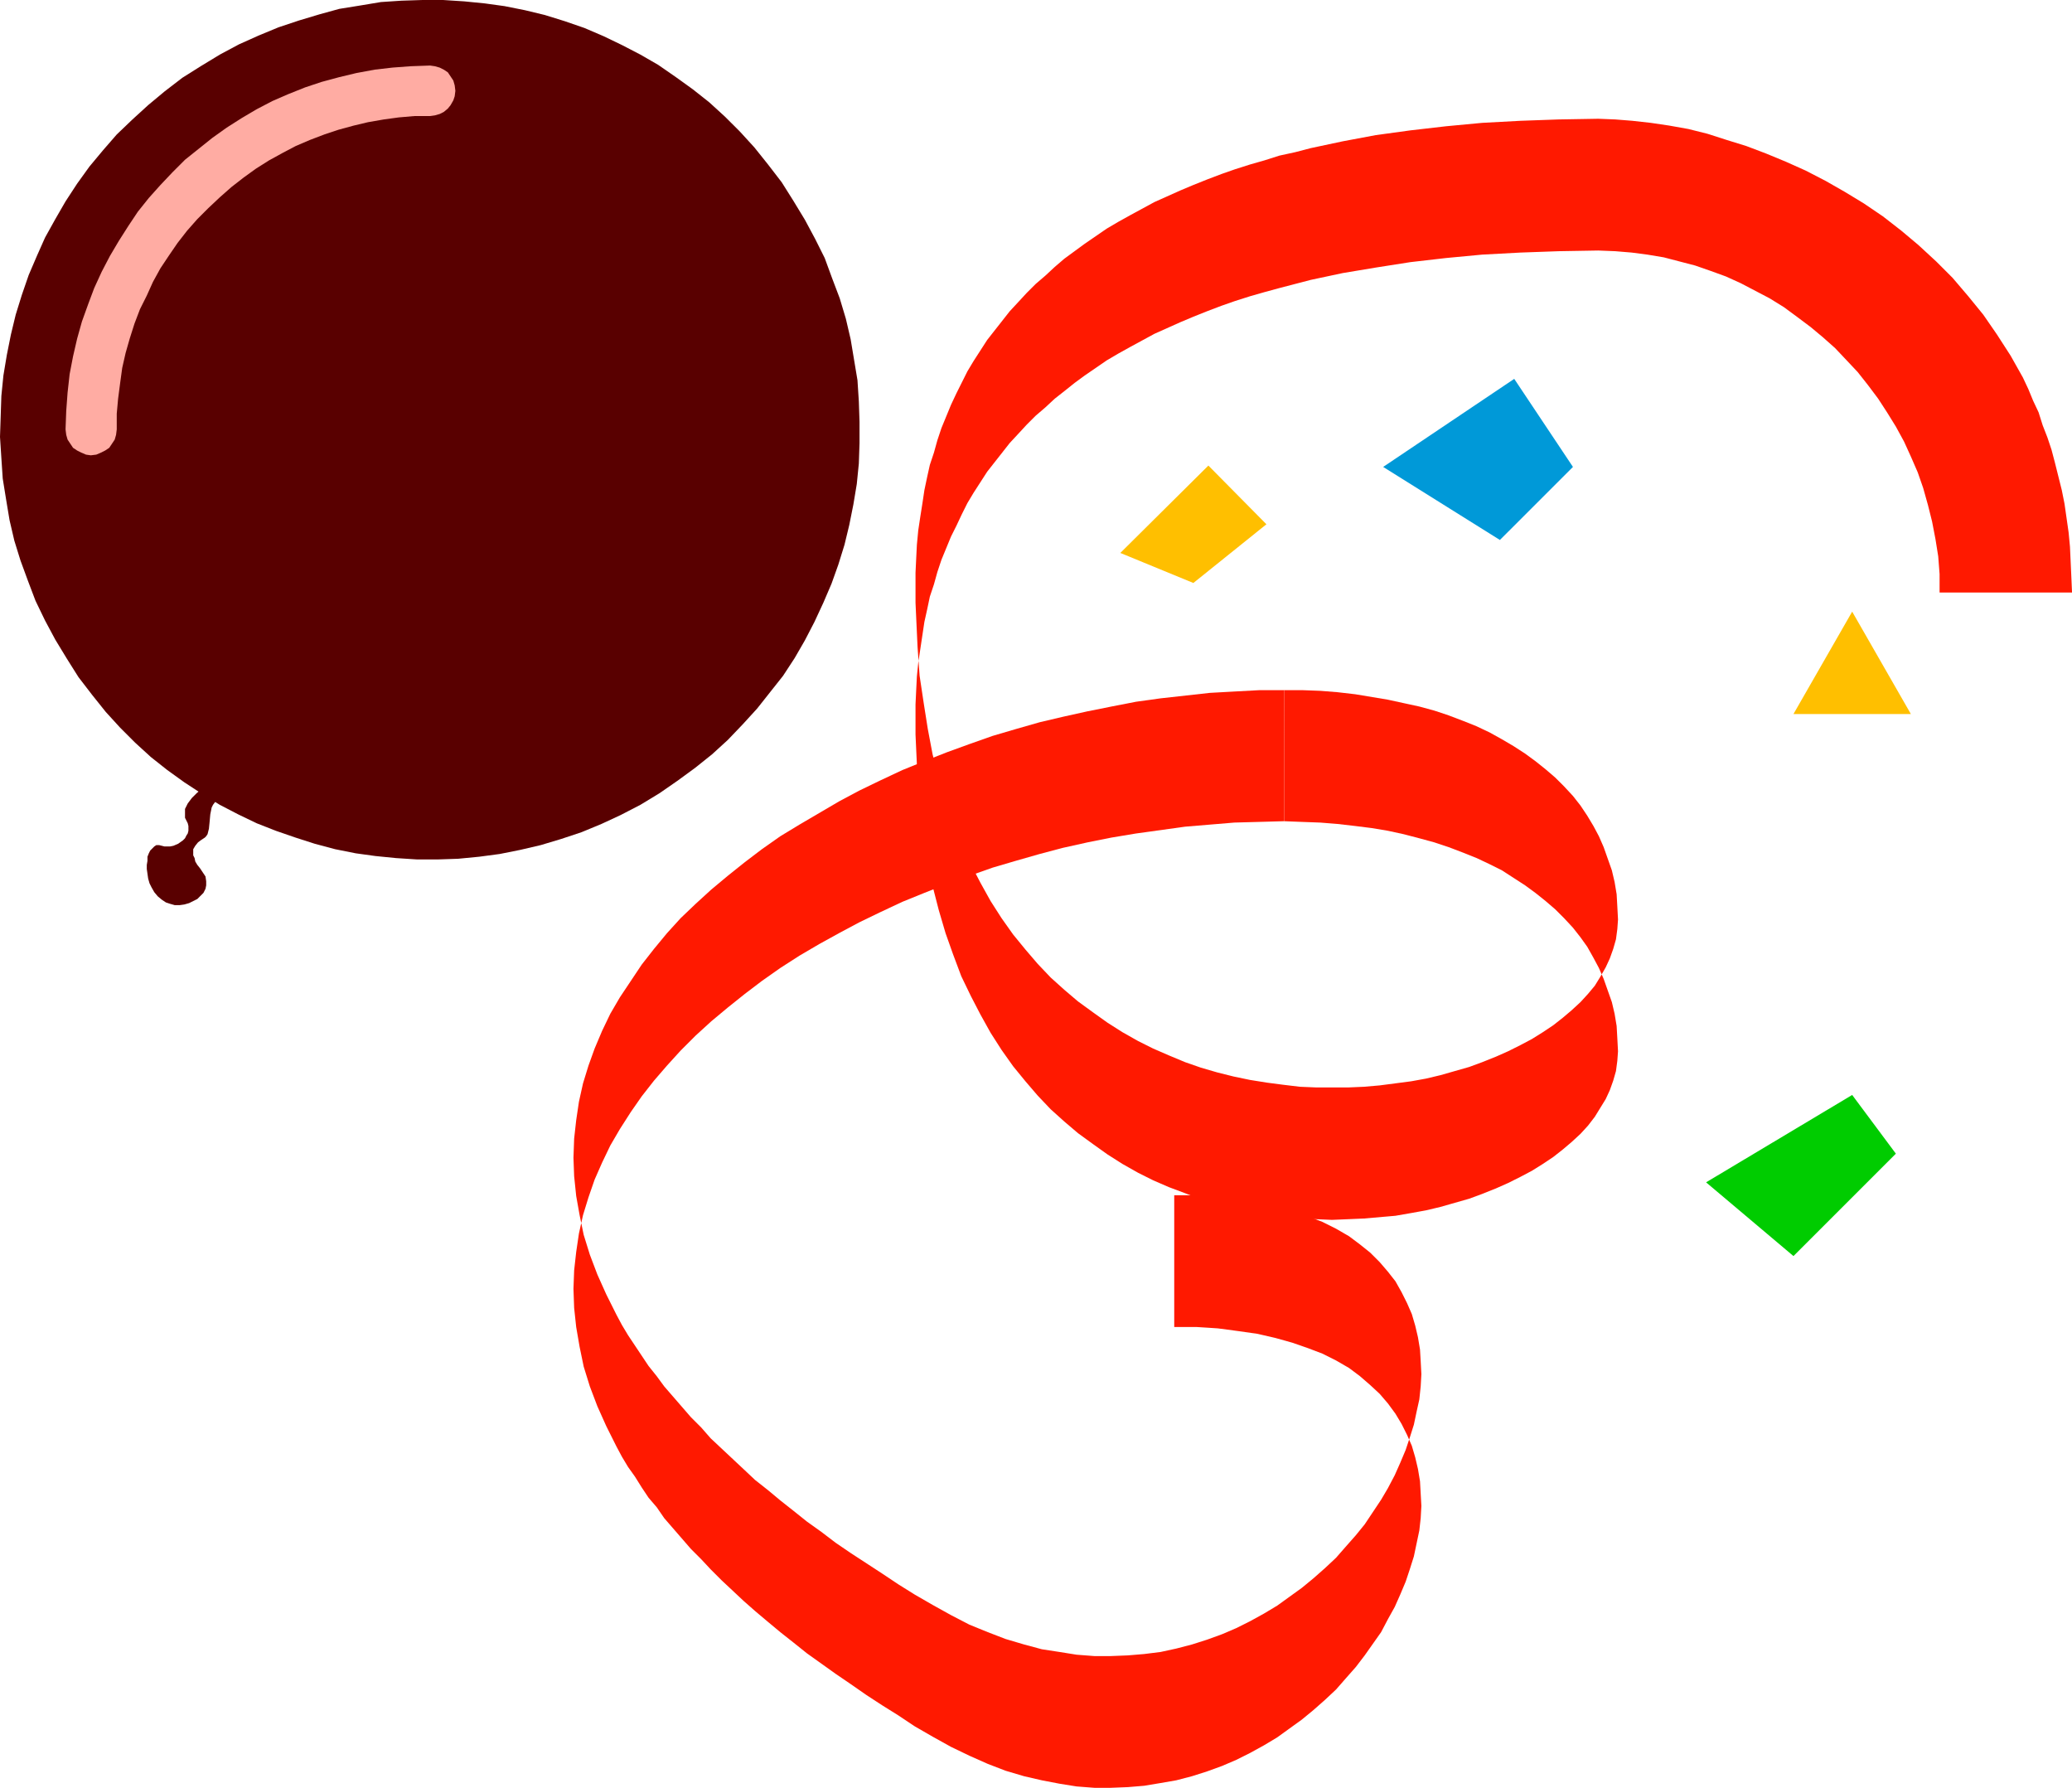 <?xml version="1.0" encoding="UTF-8" standalone="no"?>
<svg
   version="1.0"
   width="129.766mm"
   height="111.952mm"
   id="svg9"
   sodipodi:docname="Balloon &amp; Confetti 1.wmf"
   xmlns:inkscape="http://www.inkscape.org/namespaces/inkscape"
   xmlns:sodipodi="http://sodipodi.sourceforge.net/DTD/sodipodi-0.dtd"
   xmlns="http://www.w3.org/2000/svg"
   xmlns:svg="http://www.w3.org/2000/svg">
  <sodipodi:namedview
     id="namedview9"
     pagecolor="#ffffff"
     bordercolor="#000000"
     borderopacity="0.25"
     inkscape:showpageshadow="2"
     inkscape:pageopacity="0.0"
     inkscape:pagecheckerboard="0"
     inkscape:deskcolor="#d1d1d1"
     inkscape:document-units="mm" />
  <defs
     id="defs1">
    <pattern
       id="WMFhbasepattern"
       patternUnits="userSpaceOnUse"
       width="6"
       height="6"
       x="0"
       y="0" />
  </defs>
  <path
     style="fill:#0099d8;fill-opacity:1;fill-rule:evenodd;stroke:none"
     d="m 358.428,89.666 13.898,20.841 -17.291,17.287 -27.634,-17.287 z"
     id="path1" />
  <path
     style="fill:#ffbf00;fill-opacity:1;fill-rule:evenodd;stroke:none"
     d="m 438.42,144.758 -13.898,24.234 h 27.795 z"
     id="path2" />
  <path
     style="fill:#00cc00;fill-opacity:1;fill-rule:evenodd;stroke:none"
     d="m 438.42,259.142 -34.582,20.68 20.685,17.448 24.24,-24.234 z"
     id="path3" />
  <path
     style="fill:#ffbf00;fill-opacity:1;fill-rule:evenodd;stroke:none"
     d="m 286.032,110.184 -20.846,20.68 17.291,7.109 17.291,-13.894 z"
     id="path4" />
  <path
     style="fill:#ff1900;fill-opacity:1;fill-rule:evenodd;stroke:none"
     d="m 303.969,163.337 h -5.818 l -5.979,0.323 -5.818,0.323 -5.818,0.646 -5.818,0.646 -5.818,0.808 -5.818,1.131 -5.656,1.131 -5.818,1.292 -5.494,1.292 -5.656,1.616 -5.494,1.616 -5.494,1.939 -5.333,1.939 -5.333,2.1 -5.171,2.1 -5.171,2.423 -5.01,2.423 -4.848,2.585 -4.686,2.747 -4.686,2.747 -4.525,2.747 -4.363,3.07 -4.04,3.07 -4.04,3.231 -3.878,3.231 -3.717,3.393 -3.555,3.393 -3.232,3.554 -3.07,3.716 -2.909,3.716 -2.586,3.877 -2.586,3.877 -2.262,3.877 -1.939,4.039 -1.778,4.201 -1.454,4.039 -1.293,4.201 -0.97,4.362 -0.646,4.362 -0.485,4.362 -0.162,4.524 0.162,4.362 0.485,4.685 0.808,4.524 0.97,4.685 1.454,4.685 1.778,4.685 2.101,4.685 2.424,4.847 1.293,2.423 1.454,2.423 1.616,2.423 1.616,2.423 1.616,2.423 1.939,2.423 1.778,2.423 2.101,2.423 4.202,4.847 2.424,2.423 2.262,2.585 2.586,2.423 2.586,2.423 2.586,2.423 2.747,2.585 3.07,2.423 2.909,2.423 3.07,2.423 3.232,2.585 3.394,2.423 3.394,2.585 3.555,2.423 3.717,2.423 3.717,2.423 3.878,2.585 3.878,2.423 4.202,2.423 4.363,2.423 4.363,2.262 4.363,1.777 4.202,1.616 4.363,1.292 4.202,1.131 4.202,0.646 4.04,0.646 4.202,0.323 h 3.878 l 4.04,-0.162 3.878,-0.323 3.878,-0.485 3.717,-0.808 3.717,-0.969 3.555,-1.131 3.555,-1.292 3.394,-1.454 3.232,-1.616 3.232,-1.777 3.232,-1.939 2.909,-2.1 2.909,-2.1 2.747,-2.262 2.747,-2.423 2.586,-2.423 2.262,-2.585 2.424,-2.747 2.101,-2.585 1.939,-2.908 1.939,-2.908 1.616,-2.747 1.616,-3.07 1.293,-2.908 1.293,-3.07 0.97,-2.908 0.97,-3.07 0.646,-3.07 0.646,-2.908 0.323,-3.07 0.162,-2.908 -0.162,-3.07 -0.162,-2.747 -0.485,-2.908 -0.646,-2.747 -0.808,-2.747 -1.131,-2.585 -1.293,-2.585 -1.454,-2.585 -1.778,-2.262 -1.939,-2.262 -2.262,-2.262 -2.424,-1.939 -2.586,-1.939 -3.07,-1.777 -3.232,-1.616 -3.394,-1.292 -3.717,-1.292 -4.04,-1.131 -4.202,-0.969 -4.525,-0.646 -2.424,-0.323 -2.424,-0.323 -2.424,-0.162 -2.586,-0.162 h -2.586 -2.747 v 31.181 h 2.747 2.586 l 2.586,0.162 2.424,0.162 2.424,0.323 2.424,0.323 4.525,0.646 4.202,0.969 4.04,1.131 3.717,1.292 3.394,1.292 3.232,1.616 3.07,1.777 2.586,1.939 2.424,2.1 2.262,2.1 1.939,2.262 1.778,2.423 1.454,2.423 1.293,2.585 1.131,2.585 0.808,2.747 0.646,2.747 0.485,2.908 0.162,2.908 0.162,2.908 -0.162,2.908 -0.323,2.908 -0.646,3.07 -0.646,3.07 -0.97,3.07 -0.97,2.908 -1.293,3.07 -1.293,2.908 -1.616,2.908 -1.616,3.07 -1.939,2.747 -1.939,2.747 -2.101,2.747 -2.424,2.747 -2.262,2.585 -2.586,2.423 -2.747,2.423 -2.747,2.262 -2.909,2.1 -2.909,2.1 -3.232,1.939 -3.232,1.777 -3.232,1.616 -3.394,1.454 -3.555,1.292 -3.555,1.131 -3.717,0.969 -3.717,0.646 -3.878,0.646 -3.878,0.323 -4.04,0.162 h -3.878 l -4.202,-0.323 -4.04,-0.646 -4.202,-0.808 -4.202,-0.969 -4.363,-1.292 -4.202,-1.616 -4.363,-1.939 -4.363,-2.1 -4.363,-2.423 -4.202,-2.423 -3.878,-2.585 -3.878,-2.423 -3.717,-2.423 -3.717,-2.585 -3.555,-2.423 -3.394,-2.423 -3.394,-2.423 -3.232,-2.585 -3.07,-2.423 -2.909,-2.423 -3.07,-2.585 -2.747,-2.423 -2.586,-2.423 -2.586,-2.423 -2.586,-2.585 -2.262,-2.423 -2.424,-2.423 -4.202,-4.847 -2.101,-2.423 -1.778,-2.585 -1.939,-2.262 -1.616,-2.423 -1.616,-2.585 -1.616,-2.262 -1.454,-2.423 -1.293,-2.423 -2.424,-4.847 -2.101,-4.685 -1.778,-4.685 -1.454,-4.685 -0.97,-4.685 -0.808,-4.685 -0.485,-4.524 -0.162,-4.524 0.162,-4.362 0.485,-4.362 0.646,-4.362 0.97,-4.362 1.293,-4.201 1.454,-4.201 1.778,-4.039 1.939,-4.039 2.262,-3.877 2.586,-4.039 2.586,-3.716 2.909,-3.716 3.07,-3.554 3.232,-3.554 3.555,-3.554 3.717,-3.393 3.878,-3.231 4.04,-3.231 4.04,-3.07 4.363,-3.07 4.525,-2.908 4.686,-2.747 4.686,-2.585 4.848,-2.585 5.01,-2.423 5.171,-2.423 5.171,-2.1 5.333,-2.1 5.333,-1.939 5.494,-1.939 5.494,-1.616 5.656,-1.616 5.494,-1.454 5.818,-1.292 5.656,-1.131 5.818,-0.969 5.818,-0.808 5.818,-0.808 5.818,-0.485 5.818,-0.485 5.979,-0.162 5.818,-0.162 z"
     id="path5" />
  <path
     style="fill:#ff1900;fill-opacity:1;fill-rule:evenodd;stroke:none"
     d="m 303.969,194.357 4.202,0.162 4.363,0.162 4.04,0.323 4.202,0.485 3.878,0.485 3.878,0.646 3.717,0.808 3.717,0.969 3.555,0.969 3.394,1.131 3.394,1.292 3.232,1.292 3.07,1.454 2.909,1.454 2.747,1.777 2.747,1.777 2.424,1.777 2.424,1.939 2.262,1.939 2.101,2.1 2.101,2.262 1.778,2.262 1.616,2.262 1.454,2.585 1.293,2.423 1.131,2.585 0.97,2.747 0.97,2.747 0.646,2.747 0.485,2.908 0.162,2.908 0.162,3.07 -0.162,2.262 -0.323,2.423 -0.646,2.262 -0.808,2.262 -0.97,2.1 -1.293,2.1 -1.293,2.1 -1.616,2.1 -1.778,1.939 -2.101,1.939 -2.101,1.777 -2.262,1.777 -2.424,1.616 -2.586,1.616 -2.747,1.454 -2.909,1.454 -2.909,1.292 -3.232,1.292 -3.07,1.131 -3.394,0.969 -3.394,0.969 -3.394,0.808 -3.555,0.646 -3.717,0.646 -3.717,0.323 -3.717,0.323 -3.717,0.162 -3.878,0.162 -3.717,-0.162 -3.878,-0.162 -4.04,-0.485 -3.717,-0.485 -4.04,-0.646 -3.878,-0.808 -3.878,-0.969 -3.878,-1.131 -3.717,-1.454 -3.878,-1.454 -3.717,-1.616 -3.555,-1.777 -3.717,-2.1 -3.555,-2.262 -3.394,-2.423 -3.555,-2.585 -3.232,-2.747 -3.232,-2.908 -3.07,-3.231 -2.909,-3.393 -2.909,-3.554 -2.747,-3.877 -2.586,-4.039 -2.424,-4.362 -2.262,-4.362 -2.262,-4.685 -1.939,-5.17 -1.778,-5.008 -1.616,-5.493 -1.454,-5.655 -1.131,-5.978 -0.97,-6.139 -0.97,-6.462 -0.485,-6.786 -0.323,-6.947 -0.162,-3.554 v -3.716 -3.393 l 0.162,-3.393 0.162,-3.231 0.323,-3.231 0.485,-3.231 0.485,-3.231 0.485,-3.231 0.646,-2.908 0.646,-3.07 0.97,-2.908 0.808,-2.908 0.97,-2.908 1.131,-2.747 1.131,-2.747 1.293,-2.585 1.293,-2.747 1.293,-2.585 1.454,-2.423 3.232,-5.008 1.778,-2.262 1.778,-2.262 1.778,-2.262 2.101,-2.262 1.939,-2.1 2.101,-2.1 2.262,-1.939 2.262,-2.1 2.262,-1.777 2.424,-1.939 2.424,-1.777 2.586,-1.777 2.586,-1.777 2.747,-1.616 2.909,-1.616 5.656,-3.07 6.141,-2.747 3.07,-1.292 3.232,-1.292 3.394,-1.292 3.232,-1.131 3.555,-1.131 3.394,-0.969 3.555,-0.969 3.717,-0.969 3.717,-0.969 7.595,-1.616 7.757,-1.292 8.242,-1.292 8.403,-0.969 8.565,-0.808 9.05,-0.485 9.05,-0.323 9.373,-0.162 4.04,0.162 3.878,0.323 3.717,0.485 3.878,0.646 3.717,0.969 3.717,0.969 3.717,1.292 3.555,1.292 3.555,1.616 3.394,1.777 3.394,1.777 3.394,2.1 3.07,2.262 3.232,2.423 2.909,2.423 2.909,2.585 2.747,2.908 2.586,2.747 2.424,3.07 2.424,3.231 2.101,3.231 2.101,3.393 1.939,3.554 1.616,3.554 1.616,3.716 1.293,3.716 1.131,4.039 0.97,3.877 0.808,4.201 0.646,4.039 0.323,4.201 v 4.362 h 31.35 l -0.162,-3.716 -0.162,-3.554 -0.162,-3.554 -0.323,-3.393 -0.485,-3.393 -0.485,-3.393 -0.646,-3.231 -0.808,-3.231 -0.808,-3.231 -0.808,-3.07 -0.97,-2.908 -1.131,-2.908 -0.97,-3.07 -1.293,-2.747 -1.131,-2.747 -1.293,-2.747 -2.909,-5.17 -3.232,-5.008 -3.232,-4.685 -3.555,-4.362 -3.717,-4.362 -3.878,-3.877 -4.202,-3.877 -4.04,-3.393 -4.363,-3.393 -4.525,-3.07 -4.525,-2.747 -4.525,-2.585 -4.686,-2.423 -4.686,-2.1 -4.686,-1.939 -4.686,-1.777 -4.686,-1.454 -4.525,-1.454 -4.525,-1.131 -4.525,-0.808 -4.363,-0.646 -4.363,-0.485 -4.04,-0.323 -4.04,-0.162 -9.373,0.162 -9.05,0.323 -9.05,0.485 -8.565,0.808 -8.403,0.969 -8.242,1.131 -7.757,1.454 -7.595,1.616 -3.717,0.969 -3.717,0.808 -3.555,1.131 -3.394,0.969 -3.555,1.131 -3.232,1.131 -3.394,1.292 -3.232,1.292 -3.07,1.292 -6.141,2.747 -5.656,3.07 -2.909,1.616 -2.747,1.616 -2.586,1.777 -2.586,1.777 -2.424,1.777 -2.424,1.777 -2.262,1.939 -2.262,2.1 -2.262,1.939 -2.101,2.1 -1.939,2.1 -2.101,2.262 -1.778,2.262 -1.778,2.262 -1.778,2.262 -3.232,5.008 -1.454,2.423 -1.293,2.585 -1.293,2.585 -1.293,2.747 -1.131,2.747 -1.131,2.747 -0.97,2.908 -0.808,2.908 -0.97,2.908 -0.646,2.908 -0.646,3.07 -0.485,3.231 -0.485,3.07 -0.485,3.231 -0.323,3.393 -0.162,3.231 -0.162,3.393 v 3.393 3.716 l 0.162,3.554 0.323,6.947 0.485,6.786 0.97,6.462 0.97,6.139 1.131,5.978 1.454,5.655 1.616,5.493 1.778,5.17 1.939,4.847 2.262,4.847 2.262,4.362 2.424,4.362 2.586,4.039 2.747,3.877 2.909,3.554 2.909,3.393 3.07,3.231 3.232,2.908 3.232,2.747 3.555,2.585 3.394,2.423 3.555,2.262 3.717,2.1 3.555,1.777 3.717,1.616 3.878,1.616 3.717,1.292 3.878,1.131 3.878,0.969 3.878,0.808 4.04,0.646 3.717,0.485 4.04,0.485 3.878,0.162 h 3.717 3.878 l 3.717,-0.162 3.717,-0.323 3.717,-0.485 3.717,-0.485 3.555,-0.646 3.394,-0.808 3.394,-0.969 3.394,-0.969 3.07,-1.131 3.232,-1.292 2.909,-1.292 2.909,-1.454 2.747,-1.454 2.586,-1.616 2.424,-1.616 2.262,-1.777 2.101,-1.777 2.101,-1.939 1.778,-1.939 1.616,-1.939 1.293,-2.1 1.293,-2.262 0.97,-2.1 0.808,-2.262 0.646,-2.262 0.323,-2.423 0.162,-2.262 -0.162,-3.07 -0.162,-2.908 -0.485,-2.908 -0.646,-2.747 -0.97,-2.747 -0.97,-2.747 -1.131,-2.585 -1.293,-2.423 -1.454,-2.423 -1.616,-2.423 -1.778,-2.262 -2.101,-2.262 -2.101,-2.1 -2.262,-1.939 -2.424,-1.939 -2.424,-1.777 -2.747,-1.777 -2.747,-1.616 -2.909,-1.616 -3.07,-1.454 -3.232,-1.292 -3.394,-1.292 -3.394,-1.131 -3.555,-0.969 -3.717,-0.808 -3.717,-0.808 -3.878,-0.646 -3.878,-0.646 -4.202,-0.485 -4.04,-0.323 -4.363,-0.162 h -4.202 z"
     id="path6" />
  <path
     style="fill:#590000;fill-opacity:1;fill-rule:evenodd;stroke:none"
     d="m 15.837,155.905 2.747,4.362 3.232,4.201 3.232,4.039 3.394,3.716 3.555,3.554 3.717,3.393 3.878,3.07 4.04,2.908 4.202,2.747 4.202,2.585 4.363,2.262 4.363,2.1 4.525,1.777 4.686,1.616 4.525,1.454 4.848,1.292 4.848,0.969 4.686,0.646 4.848,0.485 5.01,0.323 h 4.848 l 4.848,-0.162 5.01,-0.485 4.848,-0.646 4.848,-0.969 4.848,-1.131 4.848,-1.454 4.848,-1.616 4.686,-1.939 4.525,-2.1 4.686,-2.423 4.525,-2.747 4.202,-2.908 4.202,-3.07 4.04,-3.231 3.717,-3.393 3.555,-3.716 3.394,-3.716 3.07,-3.877 3.07,-3.877 2.747,-4.201 2.424,-4.201 2.262,-4.362 2.101,-4.524 1.939,-4.524 1.616,-4.524 1.454,-4.685 1.131,-4.685 0.97,-4.847 0.808,-4.847 0.485,-4.847 0.162,-4.847 v -5.008 l -0.162,-4.847 -0.323,-5.008 -0.808,-4.847 -0.808,-4.847 -1.131,-4.847 -1.454,-4.847 -1.778,-4.685 -1.778,-4.847 -2.262,-4.524 -2.424,-4.524 -2.747,-4.524 -2.747,-4.362 -3.232,-4.201 -3.232,-4.039 -3.394,-3.716 -3.555,-3.554 -3.717,-3.393 -3.878,-3.07 -4.04,-2.908 -4.202,-2.908 -4.202,-2.423 -4.363,-2.262 -4.363,-2.1 -4.525,-1.939 -4.686,-1.616 -4.686,-1.454 -4.686,-1.131 -4.848,-0.969 -4.686,-0.646 L 109.888,0.323 104.878,0 h -4.848 l -5.01,0.162 -4.848,0.323 -4.848,0.808 -5.01,0.808 -4.686,1.292 -4.848,1.454 -4.848,1.616 -4.686,1.939 -4.686,2.1 -4.525,2.423 -4.525,2.747 -4.363,2.747 -4.202,3.231 -3.878,3.231 -3.717,3.393 -3.717,3.554 -3.232,3.716 -3.232,3.877 -2.909,4.039 -2.747,4.201 -2.424,4.201 -2.424,4.362 L 8.726,60.585 6.787,65.109 5.171,69.794 3.717,74.479 2.586,79.164 1.616,84.011 0.808,88.858 0.323,93.705 0.162,98.552 0,103.398 l 0.323,5.008 0.323,4.847 0.808,5.008 0.808,4.847 1.131,4.847 1.454,4.685 1.778,4.847 1.778,4.685 2.262,4.685 2.424,4.524 z"
     id="path7" />
  <path
     style="fill:#590000;fill-opacity:1;fill-rule:evenodd;stroke:none"
     d="m 49.773,186.117 h -0.485 l -0.485,0.162 -0.485,0.162 -0.646,0.323 -1.131,0.969 -1.131,1.131 -0.97,1.292 -0.323,0.646 -0.323,0.646 v 0.808 0.646 0.646 l 0.323,0.646 0.323,0.646 0.162,0.646 v 0.485 0.646 l -0.162,0.646 -0.323,0.485 -0.323,0.646 -0.485,0.485 -1.131,0.808 -1.131,0.485 -0.808,0.162 h -1.293 l -0.646,-0.162 -0.646,-0.162 h -0.646 l -0.485,0.323 -0.485,0.485 -0.485,0.485 -0.323,0.646 -0.323,0.808 v 0.969 l -0.162,0.969 v 0.969 l 0.162,1.131 0.162,1.131 0.323,1.131 0.485,0.969 0.646,1.131 0.808,0.969 0.97,0.808 0.97,0.646 0.97,0.323 1.131,0.323 h 1.131 l 1.131,-0.162 1.131,-0.323 0.97,-0.485 0.97,-0.485 0.808,-0.808 0.646,-0.646 0.485,-0.969 0.162,-0.808 v -0.969 l -0.162,-1.131 -0.646,-0.969 -0.646,-0.969 -0.646,-0.808 -0.485,-0.808 -0.162,-0.808 -0.323,-0.646 v -0.485 -0.485 -0.485 l 0.485,-0.808 0.646,-0.808 0.646,-0.485 0.97,-0.646 0.323,-0.323 0.323,-0.485 0.162,-0.646 0.162,-0.646 0.162,-1.616 0.162,-1.777 0.323,-1.616 0.323,-0.646 0.485,-0.646 0.485,-0.485 0.485,-0.485 0.97,-0.162 h 0.97 z"
     id="path8" />
  <path
     style="fill:#ffaca3;fill-opacity:1;fill-rule:evenodd;stroke:none"
     d="m 101.808,15.51 -4.525,0.162 -4.363,0.323 -4.202,0.485 -4.363,0.808 -4.04,0.969 -4.202,1.131 -3.878,1.292 -4.04,1.616 -3.717,1.616 -3.717,1.939 -3.555,2.1 -3.555,2.262 -3.394,2.423 -3.232,2.585 -3.232,2.585 -2.909,2.908 -2.909,3.07 -2.747,3.07 -2.586,3.231 -2.262,3.393 -2.262,3.554 -2.101,3.554 -1.939,3.716 -1.778,3.877 -1.454,3.877 -1.454,4.039 -1.131,4.039 -0.97,4.201 -0.808,4.201 -0.485,4.362 -0.323,4.362 -0.162,4.362 0.162,1.292 0.323,1.131 0.646,0.969 0.646,0.969 0.97,0.646 0.97,0.485 1.131,0.485 1.131,0.162 1.293,-0.162 1.131,-0.485 0.97,-0.485 0.97,-0.646 0.646,-0.969 0.646,-0.969 0.323,-1.131 0.162,-1.292 v -3.716 l 0.323,-3.554 0.485,-3.716 0.485,-3.554 0.808,-3.554 0.97,-3.393 1.131,-3.554 1.293,-3.393 1.616,-3.231 1.454,-3.231 1.778,-3.231 1.939,-2.908 2.101,-3.07 2.262,-2.908 2.424,-2.747 2.586,-2.585 2.747,-2.585 2.747,-2.423 2.909,-2.262 2.909,-2.1 3.07,-1.939 3.232,-1.777 3.07,-1.616 3.394,-1.454 3.394,-1.292 3.394,-1.131 3.555,-0.969 3.394,-0.808 3.717,-0.646 3.555,-0.485 3.717,-0.323 h 3.717 l 1.131,-0.162 1.131,-0.323 0.97,-0.485 0.97,-0.808 0.646,-0.808 0.646,-1.131 0.323,-0.969 0.162,-1.292 -0.162,-1.292 -0.323,-1.131 -0.646,-0.969 -0.646,-0.969 -0.97,-0.646 -0.97,-0.485 -1.131,-0.323 z"
     id="path9" />
</svg>
